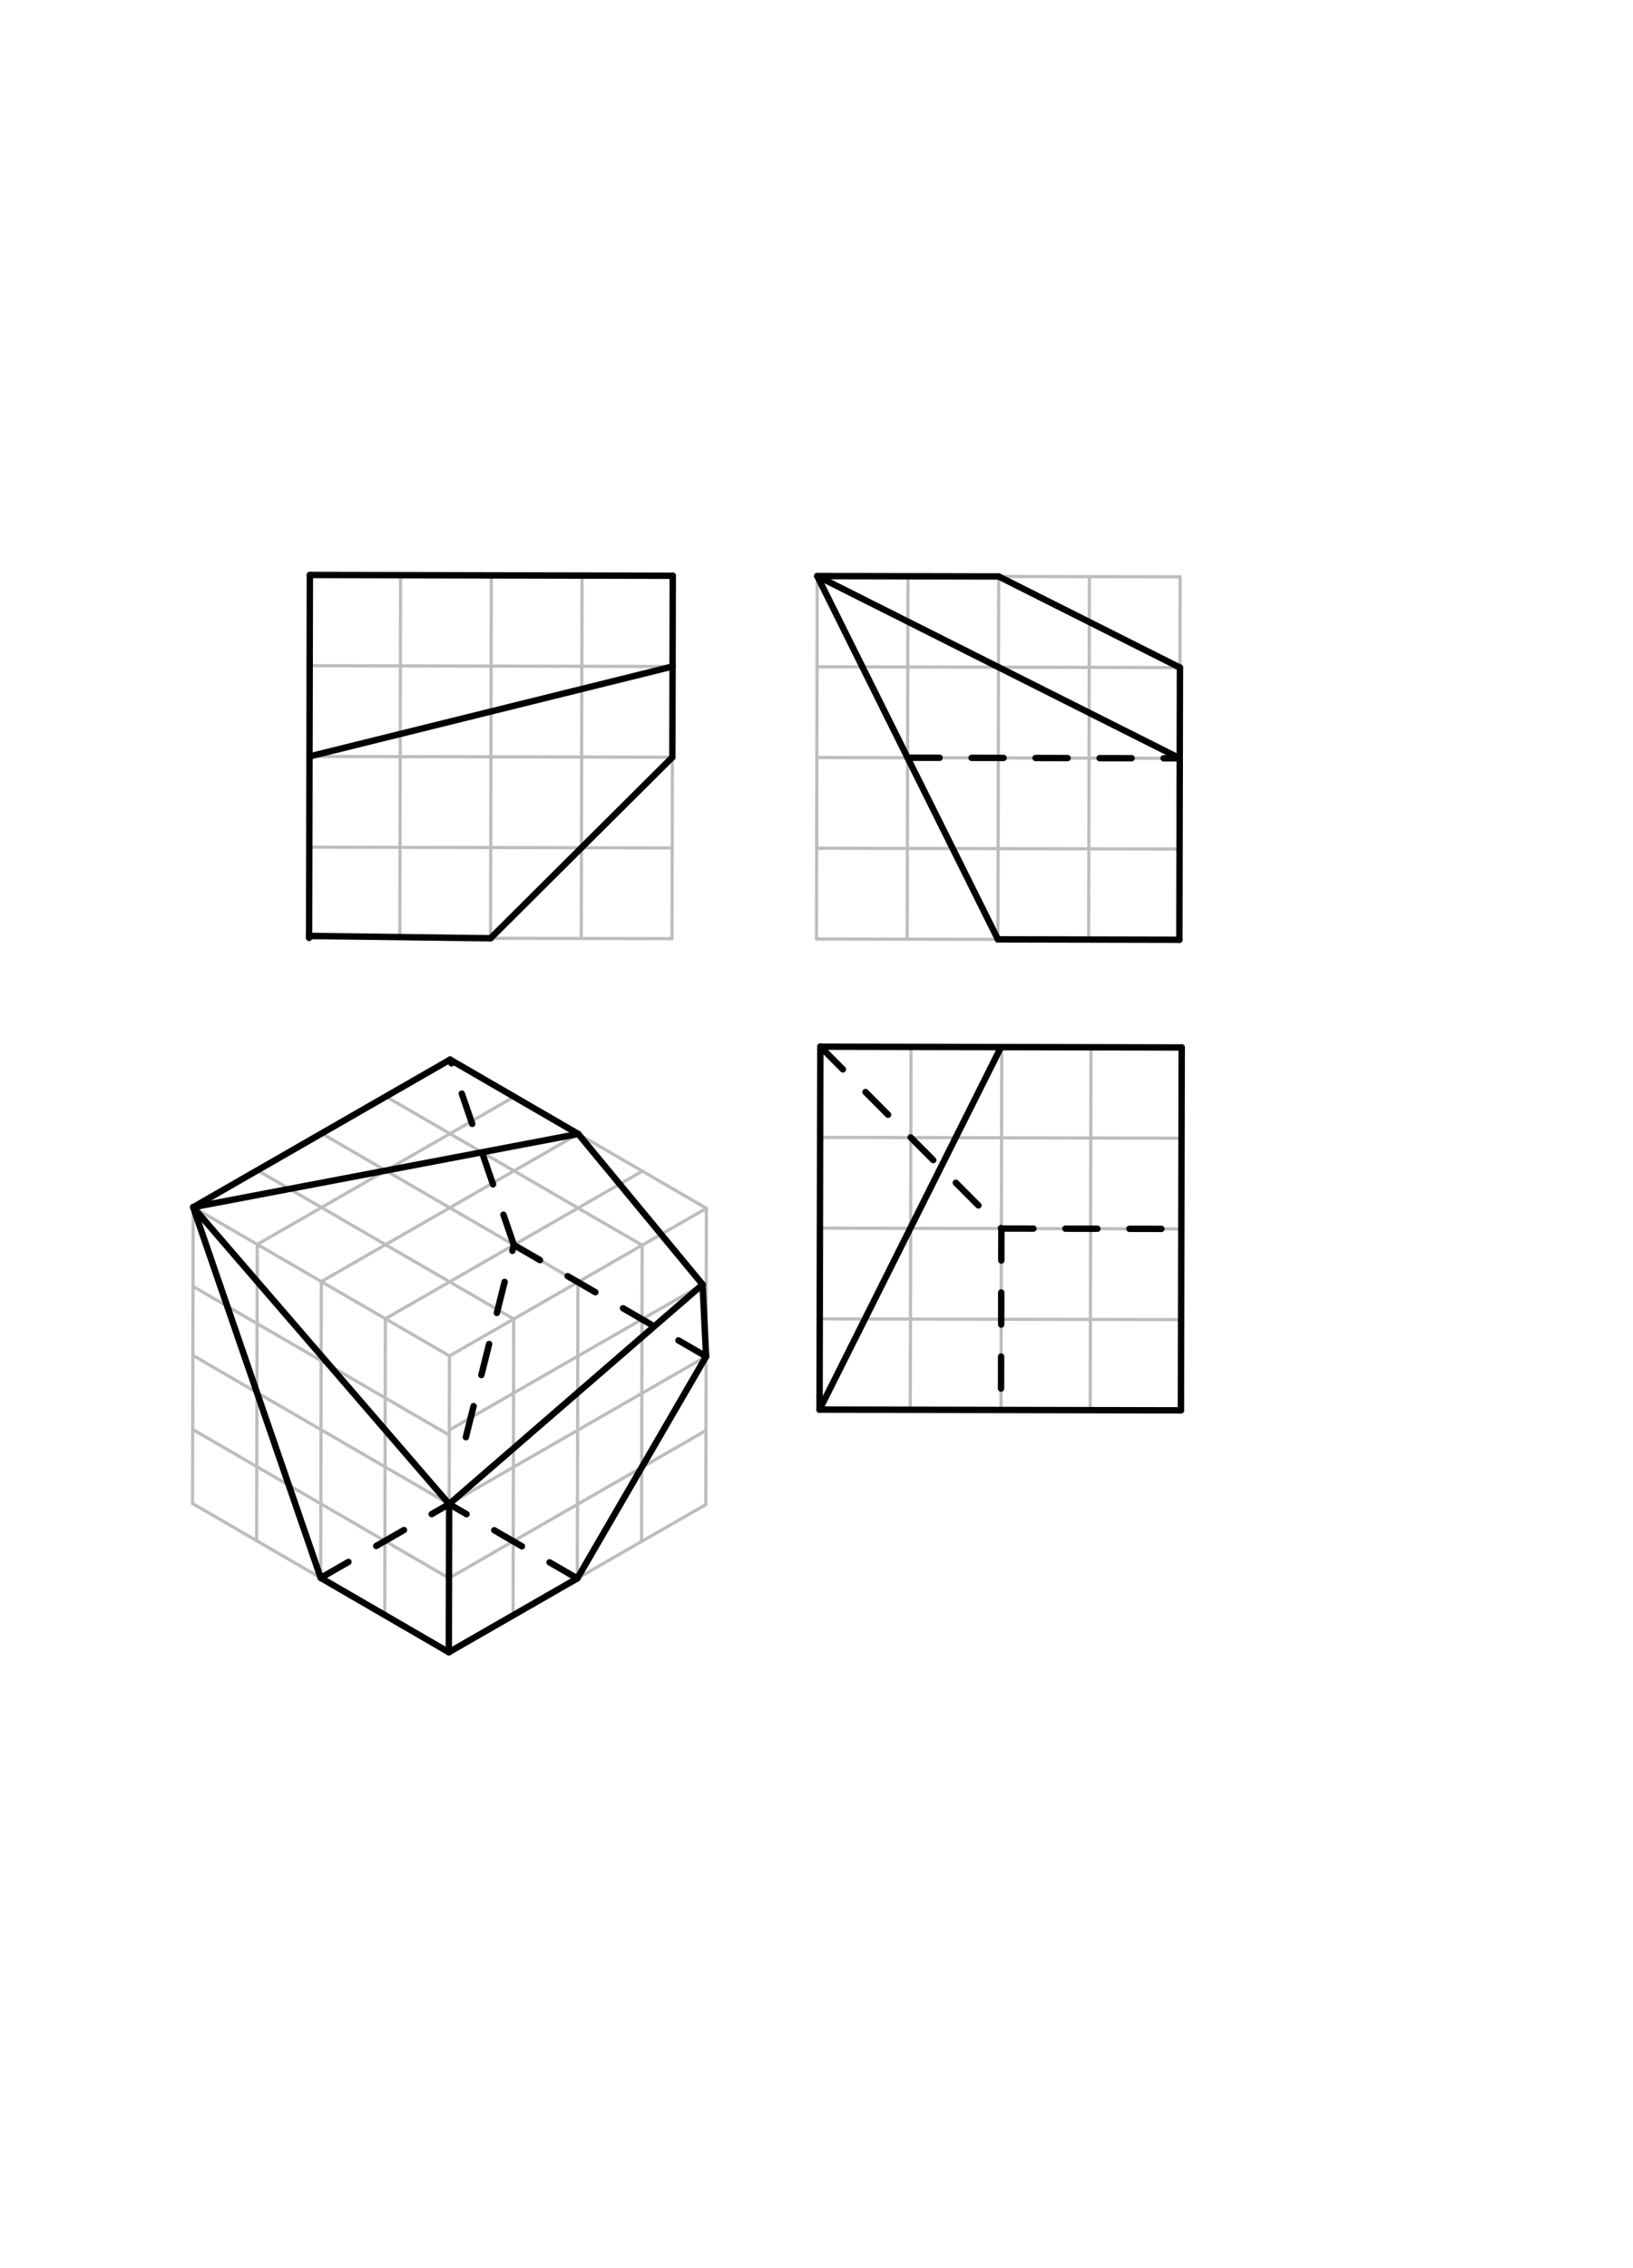 <svg xmlns="http://www.w3.org/2000/svg" class="svg--816" height="100%" preserveAspectRatio="xMidYMid meet" viewBox="0 0 510.236 708.661" width="100%"><defs><marker id="marker-arrow" markerHeight="16" markerUnits="userSpaceOnUse" markerWidth="24" orient="auto-start-reverse" refX="24" refY="4" viewBox="0 0 24 8"><path d="M 0 0 L 24 4 L 0 8 z" stroke="inherit"></path></marker></defs><g class="aux-layer--949"><g class="element--733"><line stroke="#BDBDBD" stroke-dasharray="none" stroke-linecap="round" stroke-width="1" x1="140.636" x2="60.362" y1="331.066" y2="377.184"></line></g><g class="element--733"><line stroke="#BDBDBD" stroke-dasharray="none" stroke-linecap="round" stroke-width="1" x1="60.362" x2="60.164" y1="377.184" y2="469.763"></line></g><g class="element--733"><line stroke="#BDBDBD" stroke-dasharray="none" stroke-linecap="round" stroke-width="1" x1="80.381" x2="160.655" y1="388.799" y2="342.681"></line></g><g class="element--733"><line stroke="#BDBDBD" stroke-dasharray="none" stroke-linecap="round" stroke-width="1" x1="180.675" x2="100.4" y1="354.296" y2="400.414"></line></g><g class="element--733"><line stroke="#BDBDBD" stroke-dasharray="none" stroke-linecap="round" stroke-width="1" x1="120.419" x2="200.694" y1="412.03" y2="365.912"></line></g><g class="element--733"><line stroke="#BDBDBD" stroke-dasharray="none" stroke-linecap="round" stroke-width="1" x1="220.713" x2="140.438" y1="377.527" y2="423.645"></line></g><g class="element--733"><line stroke="#BDBDBD" stroke-dasharray="none" stroke-linecap="round" stroke-width="1" x1="80.381" x2="80.183" y1="388.799" y2="481.378"></line></g><g class="element--733"><line stroke="#BDBDBD" stroke-dasharray="none" stroke-linecap="round" stroke-width="1" x1="100.4" x2="100.202" y1="400.414" y2="492.993"></line></g><g class="element--733"><line stroke="#BDBDBD" stroke-dasharray="none" stroke-linecap="round" stroke-width="1" x1="120.419" x2="120.221" y1="412.03" y2="504.609"></line></g><g class="element--733"><line stroke="#BDBDBD" stroke-dasharray="none" stroke-linecap="round" stroke-width="1" x1="140.438" x2="140.24" y1="423.645" y2="516.224"></line></g><g class="element--733"><line stroke="#BDBDBD" stroke-dasharray="none" stroke-linecap="round" stroke-width="1" x1="96.821" x2="210.206" y1="179.65" y2="179.892"></line></g><g class="element--733"><line stroke="#BDBDBD" stroke-dasharray="none" stroke-linecap="round" stroke-width="1" x1="210.206" x2="209.964" y1="179.892" y2="293.278"></line></g><g class="element--733"><line stroke="#BDBDBD" stroke-dasharray="none" stroke-linecap="round" stroke-width="1" x1="209.964" x2="96.579" y1="293.278" y2="293.035"></line></g><g class="element--733"><line stroke="#BDBDBD" stroke-dasharray="none" stroke-linecap="round" stroke-width="1" x1="96.579" x2="96.821" y1="293.035" y2="179.65"></line></g><g class="element--733"><line stroke="#BDBDBD" stroke-dasharray="none" stroke-linecap="round" stroke-width="1" x1="125.167" x2="124.925" y1="179.71" y2="293.096"></line></g><g class="element--733"><line stroke="#BDBDBD" stroke-dasharray="none" stroke-linecap="round" stroke-width="1" x1="153.271" x2="153.514" y1="293.157" y2="179.771"></line></g><g class="element--733"><line stroke="#BDBDBD" stroke-dasharray="none" stroke-linecap="round" stroke-width="1" x1="181.86" x2="181.618" y1="179.832" y2="293.217"></line></g><g class="element--733"><line stroke="#BDBDBD" stroke-dasharray="none" stroke-linecap="round" stroke-width="1" x1="210.024" x2="96.639" y1="264.931" y2="264.689"></line></g><g class="element--733"><line stroke="#BDBDBD" stroke-dasharray="none" stroke-linecap="round" stroke-width="1" x1="96.7" x2="210.085" y1="236.343" y2="236.585"></line></g><g class="element--733"><line stroke="#BDBDBD" stroke-dasharray="none" stroke-linecap="round" stroke-width="1" x1="210.146" x2="96.76" y1="208.239" y2="207.996"></line></g><g class="element--733"><line stroke="#BDBDBD" stroke-dasharray="none" stroke-linecap="round" stroke-width="1" x1="255.353" x2="255.11" y1="179.989" y2="293.374"></line></g><g class="element--733"><line stroke="#BDBDBD" stroke-dasharray="none" stroke-linecap="round" stroke-width="1" x1="255.232" x2="255.17" y1="236.682" y2="265.028"></line></g><g class="element--733"><line stroke="#BDBDBD" stroke-dasharray="none" stroke-linecap="round" stroke-width="1" x1="368.738" x2="368.496" y1="180.231" y2="293.617"></line></g><g class="element--733"><line stroke="#BDBDBD" stroke-dasharray="none" stroke-linecap="round" stroke-width="1" x1="340.15" x2="340.392" y1="293.558" y2="180.171"></line></g><g class="element--733"><line stroke="#BDBDBD" stroke-dasharray="none" stroke-linecap="round" stroke-width="1" x1="312.046" x2="311.803" y1="180.11" y2="293.495"></line></g><g class="element--733"><line stroke="#BDBDBD" stroke-dasharray="none" stroke-linecap="round" stroke-width="1" x1="283.699" x2="283.457" y1="180.049" y2="293.437"></line></g><g class="element--733"><line stroke="#BDBDBD" stroke-dasharray="none" stroke-linecap="round" stroke-width="1" x1="256.315" x2="369.229" y1="327.029" y2="327.27"></line></g><g class="element--733"><line stroke="#BDBDBD" stroke-dasharray="none" stroke-linecap="round" stroke-width="1" x1="256.254" x2="369.168" y1="355.375" y2="355.617"></line></g><g class="element--733"><line stroke="#BDBDBD" stroke-dasharray="none" stroke-linecap="round" stroke-width="1" x1="369.108" x2="256.193" y1="383.963" y2="383.722"></line></g><g class="element--733"><line stroke="#BDBDBD" stroke-dasharray="none" stroke-linecap="round" stroke-width="1" x1="256.133" x2="369.046" y1="412.068" y2="412.309"></line></g><g class="element--733"><line stroke="#BDBDBD" stroke-dasharray="none" stroke-linecap="round" stroke-width="1" x1="368.987" x2="256.072" y1="440.656" y2="440.414"></line></g><g class="element--733"><line stroke="#BDBDBD" stroke-dasharray="none" stroke-linecap="round" stroke-width="1" x1="140.636" x2="220.713" y1="331.066" y2="377.527"></line></g><g class="element--733"><line stroke="#BDBDBD" stroke-dasharray="none" stroke-linecap="round" stroke-width="1" x1="120.568" x2="200.644" y1="342.595" y2="389.056"></line></g><g class="element--733"><line stroke="#BDBDBD" stroke-dasharray="none" stroke-linecap="round" stroke-width="1" x1="100.499" x2="180.576" y1="354.125" y2="400.586"></line></g><g class="element--733"><line stroke="#BDBDBD" stroke-dasharray="none" stroke-linecap="round" stroke-width="1" x1="80.43" x2="160.507" y1="365.654" y2="412.115"></line></g><g class="element--733"><line stroke="#BDBDBD" stroke-dasharray="none" stroke-linecap="round" stroke-width="1" x1="60.362" x2="140.438" y1="377.184" y2="423.645"></line></g><g class="element--733"><line stroke="#BDBDBD" stroke-dasharray="none" stroke-linecap="round" stroke-width="1" x1="60.312" x2="140.389" y1="401.929" y2="448.39"></line></g><g class="element--733"><line stroke="#BDBDBD" stroke-dasharray="none" stroke-linecap="round" stroke-width="1" x1="60.263" x2="140.339" y1="423.473" y2="469.934"></line></g><g class="element--733"><line stroke="#BDBDBD" stroke-dasharray="none" stroke-linecap="round" stroke-width="1" x1="60.213" x2="140.29" y1="446.618" y2="493.079"></line></g><g class="element--733"><line stroke="#BDBDBD" stroke-dasharray="none" stroke-linecap="round" stroke-width="1" x1="60.164" x2="140.24" y1="469.763" y2="516.224"></line></g><g class="element--733"><line stroke="#BDBDBD" stroke-dasharray="none" stroke-linecap="round" stroke-width="1" x1="140.389" x2="219.524" y1="446.79" y2="401.326"></line></g><g class="element--733"><line stroke="#BDBDBD" stroke-dasharray="none" stroke-linecap="round" stroke-width="1" x1="140.339" x2="220.078" y1="469.934" y2="424.124"></line></g><g class="element--733"><line stroke="#BDBDBD" stroke-dasharray="none" stroke-linecap="round" stroke-width="1" x1="140.29" x2="220.122" y1="493.079" y2="447.215"></line></g><g class="element--733"><line stroke="#BDBDBD" stroke-dasharray="none" stroke-linecap="round" stroke-width="1" x1="140.24" x2="220.543" y1="516.224" y2="470.09"></line></g><g class="element--733"><line stroke="#BDBDBD" stroke-dasharray="none" stroke-linecap="round" stroke-width="1" x1="160.507" x2="160.309" y1="412.115" y2="504.694"></line></g><g class="element--733"><line stroke="#BDBDBD" stroke-dasharray="none" stroke-linecap="round" stroke-width="1" x1="180.576" x2="180.378" y1="400.586" y2="493.165"></line></g><g class="element--733"><line stroke="#BDBDBD" stroke-dasharray="none" stroke-linecap="round" stroke-width="1" x1="200.644" x2="200.446" y1="389.056" y2="481.635"></line></g><g class="element--733"><line stroke="#BDBDBD" stroke-dasharray="none" stroke-linecap="round" stroke-width="1" x1="220.713" x2="220.543" y1="377.527" y2="470.09"></line></g><g class="element--733"><line stroke="#BDBDBD" stroke-dasharray="none" stroke-linecap="round" stroke-width="1" x1="256.315" x2="256.072" y1="327.029" y2="440.414"></line></g><g class="element--733"><line stroke="#BDBDBD" stroke-dasharray="none" stroke-linecap="round" stroke-width="1" x1="284.419" x2="284.661" y1="440.475" y2="327.09"></line></g><g class="element--733"><line stroke="#BDBDBD" stroke-dasharray="none" stroke-linecap="round" stroke-width="1" x1="313.007" x2="312.765" y1="327.15" y2="440.536"></line></g><g class="element--733"><line stroke="#BDBDBD" stroke-dasharray="none" stroke-linecap="round" stroke-width="1" x1="340.64" x2="340.883" y1="440.595" y2="327.21"></line></g><g class="element--733"><line stroke="#BDBDBD" stroke-dasharray="none" stroke-linecap="round" stroke-width="1" x1="369.229" x2="368.987" y1="327.27" y2="440.656"></line></g><g class="element--733"><line stroke="#BDBDBD" stroke-dasharray="none" stroke-linecap="round" stroke-width="1" x1="255.353" x2="368.738" y1="179.989" y2="180.231"></line></g><g class="element--733"><line stroke="#BDBDBD" stroke-dasharray="none" stroke-linecap="round" stroke-width="1" x1="255.292" x2="368.678" y1="208.335" y2="208.578"></line></g><g class="element--733"><line stroke="#BDBDBD" stroke-dasharray="none" stroke-linecap="round" stroke-width="1" x1="255.232" x2="368.617" y1="236.682" y2="236.924"></line></g><g class="element--733"><line stroke="#BDBDBD" stroke-dasharray="none" stroke-linecap="round" stroke-width="1" x1="255.17" x2="368.557" y1="265.028" y2="265.27"></line></g><g class="element--733"><line stroke="#BDBDBD" stroke-dasharray="none" stroke-linecap="round" stroke-width="1" x1="255.11" x2="368.496" y1="293.374" y2="293.617"></line></g></g><g class="main-layer--75a"><g class="element--733"><line stroke="#000000" stroke-dasharray="none" stroke-linecap="round" stroke-width="2" x1="210.206" x2="96.821" y1="179.892" y2="179.65"></line></g><g class="element--733"><line stroke="#000000" stroke-dasharray="none" stroke-linecap="round" stroke-width="2" x1="96.821" x2="96.579" y1="179.65" y2="293.035"></line></g><g class="element--733"><line stroke="#000000" stroke-dasharray="none" stroke-linecap="round" stroke-width="2" x1="96.58" x2="153.271" y1="292.416" y2="293.157"></line></g><g class="element--733"><line stroke="#000000" stroke-dasharray="none" stroke-linecap="round" stroke-width="2" x1="153.271" x2="210.085" y1="293.157" y2="236.585"></line></g><g class="element--733"><line stroke="#000000" stroke-dasharray="none" stroke-linecap="round" stroke-width="2" x1="210.085" x2="210.206" y1="236.585" y2="179.892"></line></g><g class="element--733"><line stroke="#000000" stroke-dasharray="none" stroke-linecap="round" stroke-width="2" x1="96.7" x2="210.146" y1="236.343" y2="208.239"></line></g><g class="element--733"><line stroke="#000000" stroke-dasharray="none" stroke-linecap="round" stroke-width="2" x1="255.353" x2="312.046" y1="179.989" y2="180.11"></line></g><g class="element--733"><line stroke="#000000" stroke-dasharray="none" stroke-linecap="round" stroke-width="2" x1="312.046" x2="368.678" y1="180.11" y2="208.578"></line></g><g class="element--733"><line stroke="#000000" stroke-dasharray="none" stroke-linecap="round" stroke-width="2" x1="255.353" x2="368.617" y1="179.989" y2="236.924"></line></g><g class="element--733"><line stroke="#000000" stroke-dasharray="none" stroke-linecap="round" stroke-width="2" x1="368.617" x2="368.678" y1="236.924" y2="208.578"></line></g><g class="element--733"><line stroke="#000000" stroke-dasharray="none" stroke-linecap="round" stroke-width="2" x1="255.353" x2="311.803" y1="179.989" y2="293.495"></line></g><g class="element--733"><line stroke="#000000" stroke-dasharray="none" stroke-linecap="round" stroke-width="2" x1="311.803" x2="368.496" y1="293.495" y2="293.617"></line></g><g class="element--733"><line stroke="#000000" stroke-dasharray="none" stroke-linecap="round" stroke-width="2" x1="368.496" x2="368.617" y1="293.617" y2="236.924"></line></g><g class="element--733"><line stroke="#000000" stroke-dasharray="10" stroke-linecap="round" stroke-width="2" x1="283.578" x2="368.617" y1="236.742" y2="236.924"></line></g><g class="element--733"><line stroke="#000000" stroke-dasharray="none" stroke-linecap="round" stroke-width="2" x1="256.315" x2="369.229" y1="327.029" y2="327.27"></line></g><g class="element--733"><line stroke="#000000" stroke-dasharray="none" stroke-linecap="round" stroke-width="2" x1="369.229" x2="368.987" y1="327.27" y2="440.656"></line></g><g class="element--733"><line stroke="#000000" stroke-dasharray="none" stroke-linecap="round" stroke-width="2" x1="368.987" x2="256.072" y1="440.656" y2="440.414"></line></g><g class="element--733"><line stroke="#000000" stroke-dasharray="none" stroke-linecap="round" stroke-width="2" x1="256.072" x2="256.315" y1="440.414" y2="327.029"></line></g><g class="element--733"><line stroke="#000000" stroke-dasharray="none" stroke-linecap="round" stroke-width="2" x1="312.772" x2="256.072" y1="327.15" y2="440.414"></line></g><g class="element--733"><line stroke="#000000" stroke-dasharray="10" stroke-linecap="round" stroke-width="2" x1="256.315" x2="312.886" y1="327.029" y2="383.843"></line></g><g class="element--733"><line stroke="#000000" stroke-dasharray="10" stroke-linecap="round" stroke-width="2" x1="312.886" x2="369.108" y1="383.843" y2="383.963"></line></g><g class="element--733"><line stroke="#000000" stroke-dasharray="10" stroke-linecap="round" stroke-width="2" x1="312.886" x2="312.765" y1="383.843" y2="440.536"></line></g><g class="element--733"><line stroke="#000000" stroke-dasharray="none" stroke-linecap="round" stroke-width="2" x1="180.675" x2="219.524" y1="354.296" y2="401.326"></line></g><g class="element--733"><line stroke="#000000" stroke-dasharray="none" stroke-linecap="round" stroke-width="2" x1="180.675" x2="60.362" y1="354.296" y2="377.184"></line></g><g class="element--733"><line stroke="#000000" stroke-dasharray="none" stroke-linecap="round" stroke-width="2" x1="60.362" x2="140.636" y1="377.184" y2="331.066"></line></g><g class="element--733"><line stroke="#000000" stroke-dasharray="none" stroke-linecap="round" stroke-width="2" x1="140.636" x2="180.675" y1="331.066" y2="354.296"></line></g><g class="element--733"><line stroke="#000000" stroke-dasharray="none" stroke-linecap="round" stroke-width="2" x1="219.524" x2="140.339" y1="401.326" y2="469.934"></line></g><g class="element--733"><line stroke="#000000" stroke-dasharray="none" stroke-linecap="round" stroke-width="2" x1="140.339" x2="60.362" y1="469.934" y2="377.184"></line></g><g class="element--733"><line stroke="#000000" stroke-dasharray="none" stroke-linecap="round" stroke-width="2" x1="219.524" x2="220.628" y1="401.326" y2="423.808"></line></g><g class="element--733"><line stroke="#000000" stroke-dasharray="none" stroke-linecap="round" stroke-width="2" x1="220.628" x2="180.378" y1="423.808" y2="493.165"></line></g><g class="element--733"><line stroke="#000000" stroke-dasharray="none" stroke-linecap="round" stroke-width="2" x1="180.378" x2="140.24" y1="493.165" y2="516.224"></line></g><g class="element--733"><line stroke="#000000" stroke-dasharray="none" stroke-linecap="round" stroke-width="2" x1="140.24" x2="140.339" y1="516.224" y2="469.934"></line></g><g class="element--733"><line stroke="#000000" stroke-dasharray="none" stroke-linecap="round" stroke-width="2" x1="60.362" x2="100.202" y1="377.184" y2="492.993"></line></g><g class="element--733"><line stroke="#000000" stroke-dasharray="none" stroke-linecap="round" stroke-width="2" x1="100.202" x2="140.24" y1="492.993" y2="516.224"></line></g><g class="element--733"><line stroke="#000000" stroke-dasharray="10" stroke-linecap="round" stroke-width="2" x1="220.628" x2="160.556" y1="423.808" y2="388.971"></line></g><g class="element--733"><line stroke="#000000" stroke-dasharray="10" stroke-linecap="round" stroke-width="2" x1="100.202" x2="140.339" y1="492.993" y2="469.934"></line></g><g class="element--733"><line stroke="#000000" stroke-dasharray="10" stroke-linecap="round" stroke-width="2" x1="180.378" x2="140.339" y1="493.165" y2="469.934"></line></g><g class="element--733"><line stroke="#000000" stroke-dasharray="10" stroke-linecap="round" stroke-width="2" x1="145.559" x2="160.556" y1="449.029" y2="388.971"></line></g><g class="element--733"><line stroke="#000000" stroke-dasharray="10" stroke-linecap="round" stroke-width="2" x1="160.556" x2="140.636" y1="388.971" y2="331.066"></line></g></g><g class="snaps-layer--ac6"></g><g class="temp-layer--52d"></g></svg>